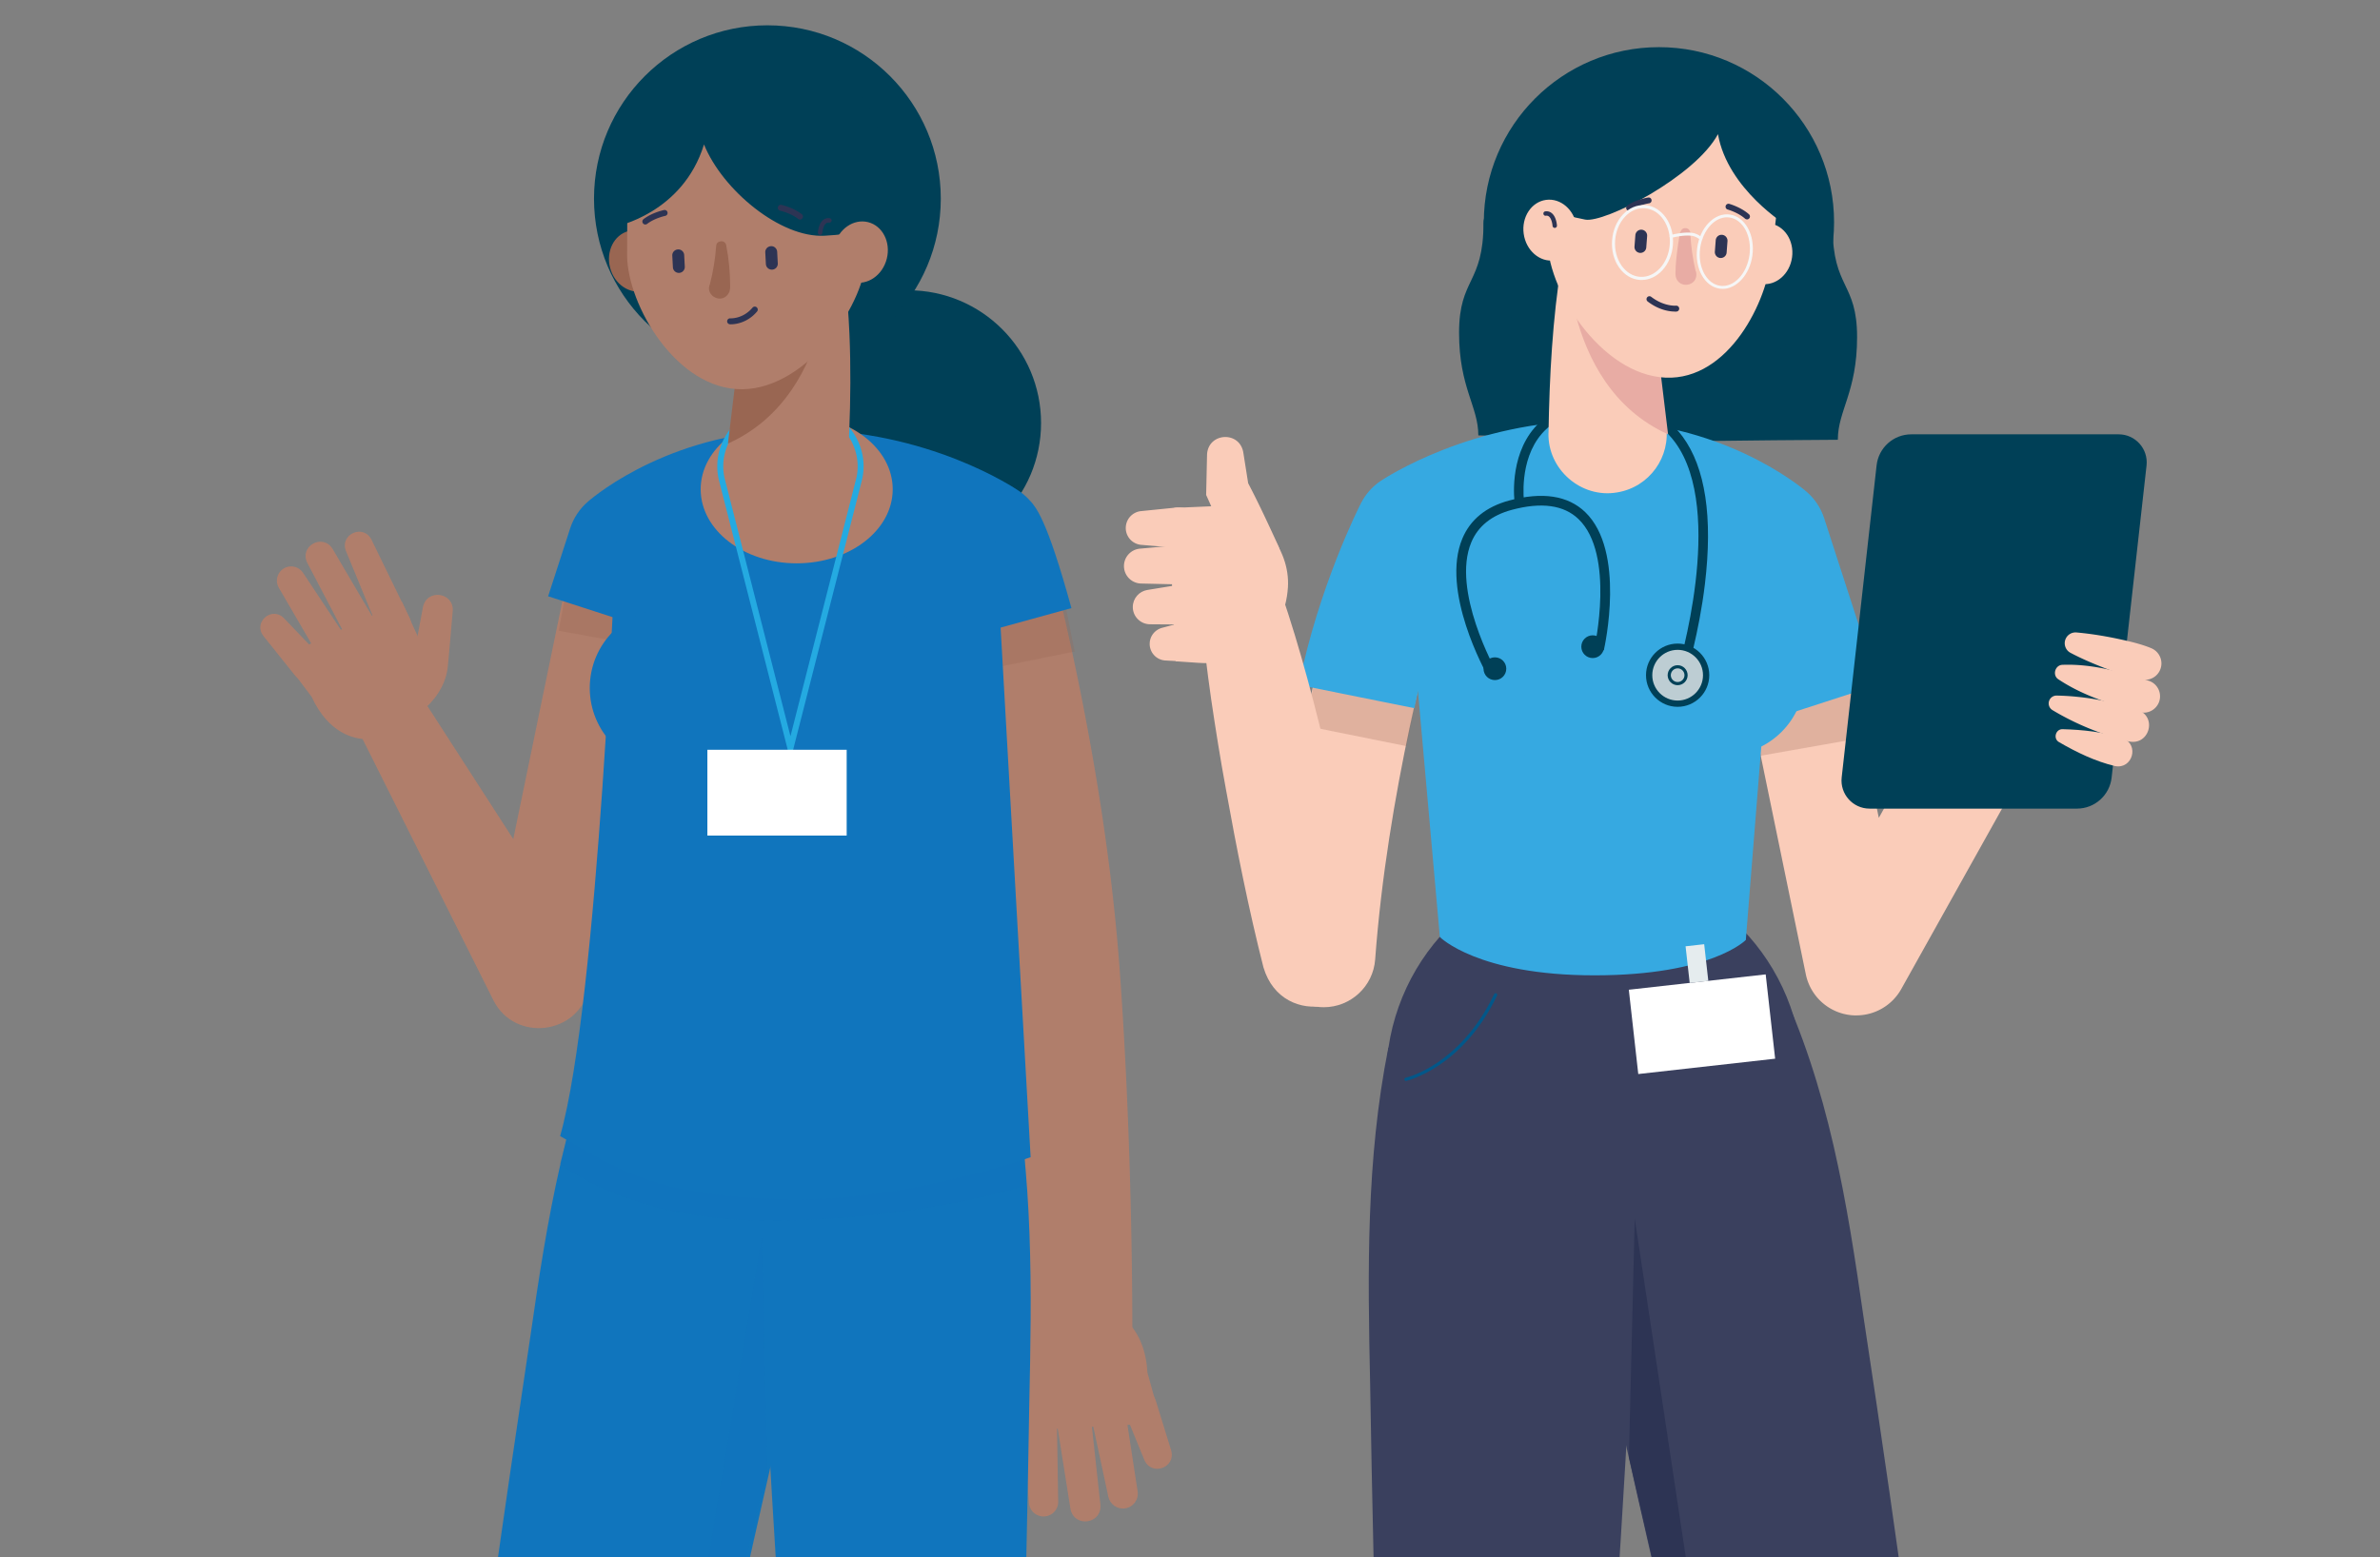 <svg xmlns="http://www.w3.org/2000/svg" viewBox="0 0 550 360"><rect x="0" y="0" width="550" height="360" fill="#808080" stroke="none"/><defs><style>.cls-1{fill:none}.cls-2{clip-path:url(#clippath)}.cls-3{fill:#f6f6f6}.cls-4{fill:#faccb9}.cls-5{fill:#004057}.cls-6{fill:#025789}.cls-7{fill:#e8aca4}.cls-8{fill:#fff}.cls-9{fill:#e5ecee}.cls-10,.cls-11{fill:#996652}.cls-12{fill:#b07e6b}.cls-13{fill:#bdcdd3}.cls-14,.cls-15{fill:#1075bd}.cls-16{fill:#36a9e1}.cls-17{fill:#2d3454}.cls-18{fill:#24aae1}.cls-19{fill:#3a405e}.cls-11,.cls-15{opacity:.26;mix-blend-mode:multiply}.cls-15{opacity:.34}.cls-20{isolation:isolate}</style><clipPath id="clippath"><path class="cls-1" d="M-17.68 -10.55H559.65V373.43H-17.68z"/></clipPath></defs><g class="cls-20"><g class="cls-2" id="Layer_1"><path class="cls-4" d="M305.93 232.83c-.29 0-.59-.01-.89-.03-6.56-.48-11.49-6.19-11-12.75 3.78-51.28 19.4-99.72 20.06-101.75 1.2-3.7 4.13-6.57 7.85-7.71.82-.25 20.48-6.16 46.75-6.16 6.58 0 11.91 5.33 11.91 11.91s-5.33 11.91-11.91 11.91c-14.71 0-26.97 2.12-33.84 3.63-4.22 14.43-14.27 51.87-17.07 89.91-.46 6.26-5.69 11.04-11.87 11.04z"/><path class="cls-5" d="M423.52 52.59c0 14.12 5.64 12.6 5.64 25.32s-4.45 16.99-4.45 23.75c-11.1 0-64.3.71-64.3.71l-1.19-39.55s64.3-24.34 64.3-10.22z"/><path class="cls-5" d="M342.82 51.59c0 14.12-5.64 12.6-5.64 25.32s4.45 16.99 4.45 23.75c11.1 0 64.3.71 64.3.71l1.19-39.55s-64.3-24.34-64.3-10.22z"/><path class="cls-19" d="M320.3 249.74c0 27.35 21.57 28.29 48.19 28.29 26.61 0 48.19-.94 48.19-28.29 0-27.35-21.57-49.52-48.19-49.52-26.61 0-48.19 22.17-48.19 49.52z"/><path class="cls-19" d="M325.46 553.68c-3.53-51.72-5.45-104.06-7.05-155.85-.76-25.97-1.35-51.93-1.78-77.89-.57-25.96-.95-51.92 4.21-77.77l54.6 1.08c4.14 26.03 2.74 51.96 1.14 77.88-2.52 45.26-5.64 90.84-9.15 136.07-2.63 32.21-5.37 65.02-8.91 97.15l-33.07-.65z"/><path class="cls-19" d="M430.96 552.08c-22.93-78-41.66-157.01-59.3-236.31-6.03-26.36-11.72-52.78-9.55-80.67l48.49-9.02c12.06 25.24 16.25 51.94 20.1 78.71 8.13 53.5 15.46 107.08 21.64 160.87 3.06 26.91 5.9 53.87 8 80.96l-29.37 5.46z"/><path class="cls-4" d="M428.98 234.73a11.9 11.9 0 0 1-11.67-9.51l-19.08-92.53c-5.68-1.87-15.96-4.45-29.53-4.45v-23.82c27.33 0 44.55 8.55 45.27 8.92 3.24 1.64 5.56 4.67 6.29 8.22l13.92 67.5 23.04-41.27 20.8 11.62-38.65 69.21a11.91 11.91 0 0 1-10.4 6.1z"/><path class="cls-11" transform="rotate(-78.61 314.82 162.814)" d="M307.36 150.9H322.32V174.72H307.36z"/><path class="cls-11" transform="rotate(-10 420.807 163.74)" d="M403.61 155.27H437.64V172.11H403.61z"/><path class="cls-16" d="M408.12 166.67l-11.11-34.29c-4.54-2.88-14.45-7.93-28.31-7.93-14.79 0-26.4 5-31.55 7.67-2.56 5.71-7.53 17.85-10.3 31.59l-26.69-5.38c4.59-22.78 13.97-41.28 14.37-42.05 1.05-2.05 2.6-3.8 4.51-5.09.85-.57 21.03-13.96 49.66-13.96s46.89 14.79 48.83 16.48c1.87 1.62 3.25 3.72 4.02 6.08l12.47 38.5-25.9 8.39z"/><circle class="cls-5" cx="383.37" cy="51.37" r="40.47"/><path class="cls-16" d="M411.05 122.14h-86.72l8.41 94.46s8.68 8.86 35.73 8.86c27.05 0 34.98-8.18 34.98-8.18l7.6-95.13z"/><path class="cls-16" d="M398.79 174.53h-45.42c-10.09 0-18.27-8.18-18.27-18.27s8.18-18.27 18.27-18.27h45.42c10.09 0 18.27 8.18 18.27 18.27s-8.18 18.27-18.27 18.27z"/><path class="cls-5" d="M389.7 155.89l-2.08-.64c.11-.37 11.27-36.99-.53-53.02-3.62-4.92-9.14-7.42-16.4-7.43h-.04c-6.37 0-11.19 1.83-14.33 5.44-5.39 6.19-4.13 15.7-4.12 15.8l-2.16.31c-.06-.43-1.42-10.56 4.62-17.52 3.58-4.12 8.95-6.2 15.99-6.2h.05c7.99.01 14.1 2.81 18.15 8.31 5.25 7.14 6.99 18.59 5.15 34.02-1.36 11.38-4.26 20.84-4.29 20.94z"/><path class="cls-5" d="M343.73 156.12c-.45-.79-10.87-19.52-5.79-31.63 1.84-4.39 5.48-7.35 10.82-8.79 7.66-2.06 13.57-1.16 17.57 2.68 9.39 9.04 4.51 31.01 4.3 31.94l-2.18-.5c.05-.22 4.82-21.67-3.67-29.83-3.39-3.26-8.58-3.97-15.43-2.13-4.63 1.25-7.78 3.77-9.34 7.49-4.66 11.11 5.57 29.48 5.67 29.67l-1.95 1.1z"/><circle class="cls-5" cx="345.46" cy="154.58" r="2.63"/><circle class="cls-5" cx="368.06" cy="149.49" r="2.63"/><circle class="cls-13" cx="387.69" cy="156.08" r="6.59"/><path class="cls-5" d="M387.69 163.39c-4.03 0-7.31-3.28-7.31-7.31s3.28-7.31 7.31-7.31 7.31 3.28 7.31 7.31-3.28 7.31-7.31 7.31zm0-13.17c-3.23 0-5.86 2.63-5.86 5.86s2.63 5.86 5.86 5.86 5.86-2.63 5.86-5.86-2.63-5.86-5.86-5.86z"/><circle class="cls-13" cx="387.69" cy="156.08" r="1.95"/><path class="cls-5" d="M387.69 158.39c-1.27 0-2.31-1.04-2.31-2.31s1.04-2.31 2.31-2.31 2.31 1.04 2.31 2.31-1.04 2.31-2.31 2.31zm0-3.89c-.87 0-1.58.71-1.58 1.58s.71 1.58 1.58 1.58 1.58-.71 1.58-1.58-.71-1.58-1.58-1.58z"/><path class="cls-4" d="M357.85 100.09c.22-13.28.91-26.17 3-39.34.75-4.68 1.91-9.8 3.6-14.29 4.14-10.8 19.83-6.82 18.42 4.56-.28 1.77-.65 4.34-.77 6.14-.63 13.55.99 27.54 2.9 41 1.2 7.45-3.86 14.47-11.31 15.67-8.3 1.43-16.07-5.33-15.85-13.74z"/><path class="cls-7" d="M385.49 100.4c-25.58-11.49-23.56-46.76-23.56-46.76l21.25 27.73 2.3 19.04z"/><path class="cls-4" d="M383.54 87.19c14.91 1.8 24.38-16.09 25.74-27.33l1.16-9.63c1.72-14.24-8.43-27.18-22.67-28.91-14.24-1.72-27.18 8.43-28.91 22.67l-1.16 9.63c-1.36 11.24 10.93 31.76 25.84 33.56z"/><path class="cls-5" d="M413 52.17s-13.76-8.37-15.99-21.16c-5.28 9.84-26.27 20.62-30.69 19.75-13.56-2.67-9.41-5.29-9.41-5.29s-2.84-31.37 18.61-31.37c21.46 0 38.17 15.83 38.17 15.83L413 52.17z"/><ellipse class="cls-4" cx="358.24" cy="53.18" rx="6.18" ry="7.06" transform="rotate(-7.86 358.384 53.212)"/><ellipse class="cls-4" cx="407.97" cy="58.64" rx="7.06" ry="6.18" transform="rotate(-82.26 407.993 58.62)"/><path class="cls-5" d="M432.04 186.92h47.93c4.11 0 7.55-3.09 8.01-7.16l8.07-72.15c.43-3.84-2.58-7.21-6.44-7.21h-47.93c-4.11 0-7.55 3.09-8.01 7.16l-8.07 72.15c-.43 3.84 2.58 7.21 6.44 7.21z"/><g><path class="cls-4" d="M495.04 157.11c-2.91-.53-5.68-1.52-8.43-2.58-2.75-1.07-5.48-2.22-8.13-3.62a2.508 2.508 0 0 1-1.05-3.38c.48-.92 1.45-1.41 2.42-1.33 4.46.4 8.78 1.22 13.1 2.28 1.42.38 2.83.79 4.19 1.36 1.94.81 2.86 3.03 2.06 4.97a3.799 3.799 0 0 1-4.16 2.29z"/><path class="cls-4" d="M494.45 164.64c-6.52-1.79-13.05-3.81-18.75-7.59-1.5-.94-.79-3.36.96-3.37 6.86-.25 13.47 1.63 19.94 3.7 1.98.67 3.04 2.82 2.37 4.8a3.8 3.8 0 0 1-4.52 2.45z"/><path class="cls-4" d="M491.97 171.4c-6.19-1.57-12.17-3.94-17.66-7.25a1.808 1.808 0 0 1-.61-2.49c.35-.57.96-.88 1.58-.87 1.64.03 3.26.13 4.86.3 4.76.47 9.43 1.55 13.95 3.04 4.49 1.68 2.55 8.26-2.12 7.26z"/><path class="cls-4" d="M488.78 177.09c-4.6-1.1-8.91-3.19-12.99-5.56-1.38-.81-.73-3.02.85-2.97 4.72.13 9.48.63 13.97 2.11 3.83 1.49 2.19 7.18-1.82 6.42z"/></g><path class="cls-17" d="M397.65 59.64h-.1c-.75-.06-1.31-.71-1.26-1.46l.2-2.64c.06-.75.7-1.32 1.46-1.26.75.06 1.31.71 1.26 1.46l-.2 2.64c-.05.72-.65 1.26-1.36 1.26zm-18.57-1.18h-.1c-.75-.06-1.31-.71-1.26-1.46l.2-2.64c.06-.75.71-1.32 1.46-1.26.75.06 1.31.71 1.26 1.46l-.2 2.64c-.05.72-.65 1.26-1.36 1.26zm7.94 13.56c-.99 0-3.53-.23-6.26-2.33a.673.673 0 0 1-.12-.95c.23-.3.66-.35.95-.12 2.97 2.28 5.69 2.04 5.71 2.04.37-.04.71.23.75.61s-.23.71-.6.75c-.03 0-.18.02-.43.02zm-10.55-23.29c-.22 0-.43-.1-.56-.3a.69.69 0 0 1 .18-.95c2.04-1.4 4.69-1.8 4.8-1.82.37-.06.72.2.77.57.06.37-.2.72-.57.77-.02 0-2.45.38-4.23 1.6-.12.08-.25.12-.38.12zm27.24 1.98a.7.7 0 0 1-.45-.17c-1.61-1.43-3.98-2.1-4-2.1a.684.684 0 0 1-.47-.84c.1-.36.48-.58.84-.47.11.03 2.68.76 4.54 2.4a.68.68 0 0 1-.45 1.19z"/><path class="cls-7" d="M390.62 54.04c.14 2.77.56 5.8 1.21 8.53l.07.18c.02.04.02-.05.01-.07.95 3.8-4.81 4.43-4.72.46.02-2.34.32-4.65.65-6.96.29-1.07.08-3.75 1.92-3.42.58.15.91.7.87 1.27z"/><path class="cls-17" d="M359.29 52.68c-.27 0-.49-.21-.51-.48-.03-.43-.23-1.65-.82-2.14-.2-.17-.43-.23-.72-.19a.502.502 0 0 1-.57-.44c-.04-.28.16-.54.44-.57.56-.08 1.08.07 1.5.42 1.04.85 1.18 2.66 1.19 2.86.02.28-.2.52-.48.54h-.03z"/><path class="cls-6" d="M324.9 249.87c-.17 0-.32-.12-.36-.29-.04-.2.08-.39.28-.44.03 0 3.2-.72 7.28-3.45 3.77-2.52 9.12-7.32 13.2-15.89.09-.18.3-.26.49-.17.18.09.26.31.17.49-7.97 16.73-20.86 19.71-20.99 19.74h-.08z"/><path class="cls-17" d="M404.48 458.9L377.77 281.65 376.43 336.85 404.48 458.9z"/><path class="cls-3" d="M379.36 64.72c-.14 0-.28 0-.41-.01-1.89-.13-3.6-1.17-4.81-2.91-1.2-1.72-1.77-3.93-1.6-6.23.16-2.29 1.04-4.4 2.46-5.94 1.45-1.56 3.28-2.34 5.18-2.21 3.87.27 6.75 4.37 6.42 9.14-.16 2.29-1.04 4.4-2.46 5.94-1.34 1.44-3.02 2.22-4.76 2.22zm.39-16.6c-1.54 0-3.04.7-4.24 1.99-1.31 1.42-2.12 3.37-2.27 5.5-.15 2.13.37 4.18 1.48 5.77 1.09 1.56 2.61 2.49 4.28 2.61 1.67.12 3.3-.59 4.6-1.98 1.31-1.42 2.12-3.37 2.27-5.5.31-4.37-2.27-8.13-5.75-8.37-.12 0-.24-.01-.36-.01zm18.33 18.65c-.22 0-.43-.01-.65-.04-3.52-.48-5.86-4.71-5.22-9.44.31-2.27 1.25-4.32 2.65-5.77 1.43-1.48 3.17-2.17 4.89-1.93 3.52.48 5.86 4.71 5.22 9.44-.6 4.43-3.62 7.75-6.89 7.75zm1.02-16.54c-1.32 0-2.62.61-3.74 1.77-1.3 1.35-2.18 3.26-2.47 5.39-.59 4.35 1.49 8.24 4.63 8.67 3.15.44 6.18-2.77 6.77-7.12.59-4.35-1.49-8.24-4.63-8.67-.19-.03-.38-.04-.57-.04zm5.54 8.75z"/><path class="cls-3" d="M393.08 55.48c-.08 0-.16-.03-.23-.09 0 0-.86-.75-1.87-.88-2.03-.27-4.69.47-4.71.48a.345.345 0 0 1-.42-.24c-.05-.18.06-.37.24-.42.11-.03 2.82-.78 4.98-.5 1.22.16 2.19 1.02 2.23 1.05.14.13.15.34.03.48-.07.08-.16.11-.26.11z"/><g><path class="cls-8" transform="rotate(173.6 393.305 236.763)" d="M377.38 226.96H409.21V246.57H377.38z"/><path class="cls-9" transform="rotate(-6.4 392.23 222.792)" d="M389.99 218.47H394.32V227H389.99z"/></g><path class="cls-4" d="M291.98 223.65c-3.46-13.62-6.19-27.39-8.68-41.21-1.28-6.9-2.38-13.84-3.41-20.8-.98-6.97-1.88-13.95-2.41-21.01-.57-11.17 14.65-14.24 18.52-3.85 4.57 13.35 8.07 26.96 11.31 40.66 3.21 13.67 6.2 27.39 8.45 41.26 1.88 15.31-19.4 19.68-23.78 4.94z"/><g><path class="cls-4" d="M287.31 104.55l1.34 8.46-.52-1.9c2.61 4.92 4.99 10.09 7.31 15.13 2.87 7-7.28 11.21-10.21 4.22-2.01-5.29-4.13-10.92-6.5-16.05l.02-.73.19-8.57c.22-5.12 7.48-5.57 8.37-.57zm-14.03 48.35l-3.97-.22a3.838 3.838 0 0 1-3.62-4.05c.09-1.7 1.29-3.08 2.85-3.5l3.84-1.02c6.75-1.35 7.79 8.73.9 8.79z"/><path class="cls-4" d="M273.94 144.37l-8.2-.06c-2.2-.02-3.98-1.82-3.96-4.02.02-1.97 1.46-3.6 3.35-3.91l8.09-1.32c6.68-.78 7.45 9.06.72 9.32z"/><path class="cls-4" d="M274.98 135.15l-11.29-.26c-2.23-.05-4-1.9-3.95-4.13a4.036 4.036 0 0 1 3.68-3.93l11.25-1.02c6.53-.31 6.86 9.21.31 9.34z"/><path class="cls-4" d="M272.06 126.65l-8.32-.7a3.905 3.905 0 0 1-3.57-4.23 3.926 3.926 0 0 1 3.51-3.57l8.3-.84c6.78-.35 6.87 9.58.08 9.34z"/><path class="cls-4" d="M271.72 152.87l5.32.36c11.3.74 19.85-6.16 20.59-17.46.59-9.08-6.96-18.21-16.04-18.81l-9.22.4c-2.29-.15-2.33 1.38-2.22 3.67l1.56 31.84z"/></g><g><circle class="cls-5" cx="209.9" cy="97.78" r="30.68"/><path class="cls-12" d="M261.66 310.03l-24.09-.17c0-.41.26-41.7-2.89-84.46-2.83-38.35-11.71-76.14-15.53-91.07-7.04-1.52-19.37-3.62-33.95-3.62v-24.09c26.57 0 46.44 5.97 47.28 6.23a12.04 12.04 0 0 1 8.07 8.23c.58 2.06 14.35 50.94 18.16 102.56 3.23 43.76 2.96 85.98 2.96 86.4z"/><path class="cls-12" d="M225.81 324.12c.82-1.61 5.53-11.21 6.29-12.57 2.13-3.72 5.88-6.11 9.85-7.35 6.48-1.9 9.04 7.6 2.49 9.22-1.76.29-4 1.26-5.11 2.81-.49.76-6.53 10.41-7.18 11.45-2.51 3.83-8.28.58-6.34-3.55zm41.24-.49l3.6 11.66c1.14 4-4.53 6.02-6.19 2.22l-4.62-11.29c-1.82-4.96 5.46-7.57 7.21-2.58z"/><path class="cls-12" d="M259.81 324.6l3.09 20.15c.29 1.88-1 3.64-2.88 3.93-1.81.28-3.51-.92-3.89-2.68l-4.28-19.93c-.97-5.42 6.93-6.88 7.96-1.46z"/><path class="cls-12" d="M251.83 325.23l2.47 22.62c.36 4.5-6.09 5.36-6.93.93l-3.56-22.47c-.67-5.43 7.24-6.5 8.02-1.07z"/><path class="cls-12" d="M244.2 325.99l.34 21.13c.03 1.87-1.46 3.4-3.33 3.43a3.382 3.382 0 0 1-3.42-3.11l-1.67-21.07c-.25-5.51 7.8-5.9 8.09-.39z"/><path class="cls-12" d="M268.39 328.94l-3.22-11.62c-.53-9.8-6.25-16.16-16.05-15.63-7.87.43-13.9 7.15-13.48 15.03l.76 13.96 31.99-1.74z"/><path class="cls-14" d="M234.14 253.56c0 27.65-21.82 28.6-48.73 28.6-26.91 0-48.73-.95-48.73-28.6 0-27.65 21.82-50.07 48.73-50.07 26.91 0 48.73 22.42 48.73 50.07z"/><path class="cls-14" d="M195.49 561.55c-5.63-52.11-9.66-104.92-13.34-157.19-1.8-26.21-3.44-52.42-4.91-78.63-1.61-26.21-3.03-52.42 1.15-78.75l55.21-1.09c5.22 26.14 4.84 52.39 4.26 78.64-.74 45.83-2.08 92.01-3.81 137.85-1.37 32.65-2.83 65.91-5.12 98.51l-33.44.66z"/><path class="cls-14" d="M92.55 553.74c6.72-81.93 17.79-163.29 29.97-244.53 3.89-27.07 8.13-54.07 20.32-79.59l49.04 9.12c2.2 28.2-3.56 54.92-9.66 81.57-11.79 53.44-24.35 106.66-38.08 159.65-6.9 26.51-14.02 52.97-21.89 79.3l-29.7-5.52z"/><path class="cls-12" d="M185.2 130.7c-11.65.09-23.54 1.72-34.34 6.17-.05.02-.72.32-.57.25l6.36-8.31-20.38 98.85-.2.87c-2.45 10.78-17.17 12.46-22.06 2.67l-35.56-71.02 13.43-7.66 43.05 66.74-22.26 3.54c.06-.28 20.39-98.87 20.44-99.12.75-3.64 3.2-6.54 6.3-8.04 14.31-6.54 30.18-8.88 45.78-9.02v24.09z"/><path class="cls-11" transform="rotate(-11.4 234.941 145.58)" d="M223 138.04H247.09V153.17H223z"/><path class="cls-11" transform="rotate(-79.72 141.487 143.735)" d="M137.23 131.94H145.75V155.54H137.23z"/><path class="cls-14" d="M221.05 147.87c-1.9-6.91-3.23-10.99-4.06-13.3-5.28-2.71-17.01-7.71-31.79-7.71-14.02 0-24.04 5.1-28.63 8.02l-3.71 11.44-26.19-8.48 5.09-15.7c.77-2.38 2.17-4.5 4.06-6.14 1.96-1.71 20-16.66 49.38-16.66s49.36 13.54 50.22 14.11c.79.53 1.53 1.15 2.19 1.84 1.78 1.84 4.23 4.37 9.99 25.28l-26.54 7.31z"/><circle class="cls-5" cx="177.34" cy="45.92" r="40.07"/><path class="cls-15" d="M235.28 264.31l1.82 9.76s-24.89 8.09-59.77 8.09c-32.31 0-47.89-13.16-47.89-13.16l2.81-10.7 103.03 6.01z"/><path class="cls-14" d="M142.38 124.53h87.69l8.1 142.97s-29.97 10.63-57.31 9.76c-29.28-.94-37-6.31-51.42-14.64 8.82-30.96 12.94-138.09 12.94-138.09z"/><path class="cls-14" d="M200.7 177.51h-45.93c-10.2 0-18.48-8.27-18.48-18.48s8.27-18.48 18.48-18.48h45.93c10.2 0 18.48 8.27 18.48 18.48s-8.27 18.48-18.48 18.48z"/><ellipse class="cls-12" cx="184.11" cy="113.1" rx="22.19" ry="17.12"/><path class="cls-18" d="M182.66 175.75l-16.61-65.09c-.87-4.23.19-8.43 2.99-11.86 3.22-3.95 8.19-6.22 13.62-6.22s10.4 2.27 13.62 6.22c2.8 3.43 3.86 7.63 3 11.82l-16.61 65.12zm0-81.79c-5.02 0-9.59 2.08-12.55 5.71-2.53 3.1-3.49 6.9-2.71 10.68l15.27 59.83 15.27-59.86c.77-3.75-.19-7.54-2.72-10.65-2.96-3.63-7.53-5.71-12.55-5.71z"/><path class="cls-12" d="M168.82 99.32c1.7-7.51 3.07-15.35 4.04-22.97.78-6.44 1.33-12.64.86-18.95-.2-1.17-.33-2.73-.46-3.93-.89-11.38 14.65-14.74 18.61-4.14 3.24 8.83 3.99 18.67 4.43 27.86.32 7.59.26 15.1-.05 22.66-.05 1.2-.11 2.42-.2 3.73-.53 7.62-7.14 13.37-14.76 12.84-8.48-.5-14.57-8.89-12.47-17.1z"/><path class="cls-10" d="M168.22 102.54c25.86-11.62 23.82-47.29 23.82-47.29l-21.49 28.04-2.33 19.25z"/><ellipse class="cls-10" cx="147.04" cy="60.33" rx="6.25" ry="7.14" transform="rotate(-14.68 147.03 60.333)"/><path class="cls-12" d="M171.58 89.98c-15.18.18-26.52-19.39-26.66-30.83l.04-10.09c-.18-14.51 14.07-26.19 28.58-26.36 14.51-.18 26.41 11.44 26.58 25.95l.12 9.8c.14 11.45-13.48 31.35-28.66 31.53z"/><path class="cls-5" d="M142.25 52.36s15.52-2.99 20.44-18.97c4.23 10.47 17.62 21.67 27.89 21.1 13.95-.78 12.74-4 12.74-4s6.28-31.22-15.29-33.56c-21.57-2.34-40.1 11.74-40.1 11.74l-5.69 23.69z"/><ellipse class="cls-12" cx="198.88" cy="58.28" rx="7.14" ry="6.25" transform="rotate(-75.94 198.873 58.285)"/><path class="cls-17" d="M156.87 63.08c-.73 0-1.34-.57-1.37-1.31l-.14-2.67a1.37 1.37 0 0 1 1.31-1.44c.75-.06 1.41.55 1.44 1.31l.14 2.67c.04.76-.55 1.41-1.31 1.44h-.07z"/><path class="cls-10" d="M167.81 56.65c.65 3.28.91 6.37.93 9.68-.02.35-.06.7-.16 1.08-1.4 3.25-5.81 1.05-4.51-1.77.72-2.8 1.24-5.91 1.43-8.76.04-1.35 2.03-1.53 2.32-.23z"/><path class="cls-17" d="M178.36 62.33c-.73 0-1.34-.57-1.37-1.31l-.14-2.67a1.37 1.37 0 0 1 1.31-1.44c.75-.06 1.41.55 1.44 1.31l.14 2.67c.04.76-.55 1.41-1.31 1.44h-.07zm-9.47 12.63h-.21a.684.684 0 0 1-.64-.73c.03-.38.34-.67.73-.64.13 0 2.94.14 5.13-2.47.24-.29.68-.33.97-.08.29.25.33.68.08.97-2.32 2.76-5.26 2.96-6.07 2.96zm15.99-24.2c-.15 0-.3-.05-.43-.15-1.72-1.36-4.13-1.89-4.16-1.9a.694.694 0 0 1-.53-.82c.08-.37.45-.61.82-.53.11.02 2.75.61 4.72 2.16.3.24.35.67.11.97-.14.17-.34.26-.54.26zm-35.74 1.14c-.21 0-.41-.09-.55-.27-.23-.3-.18-.73.12-.97 1.98-1.53 4.63-2.08 4.74-2.11.37-.07.74.16.81.54s-.16.74-.53.81c-.02 0-2.45.52-4.18 1.85-.13.1-.27.14-.42.14z"/><path class="cls-8" transform="rotate(-180 179.565 183.235)" d="M163.47 173.32H195.66V193.15H163.47z"/><path class="cls-17" d="M189.52 54.3h-.03a.516.516 0 0 1-.48-.55c.01-.21.16-2.03 1.2-2.89.42-.35.95-.5 1.52-.42.28.04.48.3.45.58-.04.28-.29.48-.58.45-.29-.04-.52.02-.73.19-.6.5-.8 1.73-.83 2.16-.02.27-.24.48-.51.48z"/><path class="cls-15" d="M143.86 480.01L176.03 285.83 177.33 339.34 143.86 480.01z"/><g><path class="cls-12" d="M104.62 141.26c-.17 1.72-1 11.9-1.2 13.37-.59 4.05-3.09 7.48-6.18 9.97-5.09 3.95-10.69-3.6-5.43-7.32 1.56-.94 3.31-2.68 3.62-4.62.04-.14 2.19-11.71 2.32-12.35.9-4.28 7.16-3.41 6.88.94zM68.14 156.1l-7.28-9.1c-2.42-3.16 1.93-6.93 4.73-4.13l8.05 8.42c3.35 3.77-2.21 8.64-5.5 4.81z"/><path class="cls-12" d="M74.23 152.71l-9.79-16.83a3.295 3.295 0 0 1 1.19-4.5c1.51-.88 3.44-.41 4.4 1.03l10.76 16.22c2.75 4.48-3.76 8.54-6.57 4.08z"/><path class="cls-12" d="M81.1 149.36l-10.09-19.25c-1.91-3.86 3.57-6.9 5.84-3.24l11.01 18.73c2.5 4.59-4.17 8.31-6.76 3.76z"/><path class="cls-12" d="M87.62 146.02l-7.68-18.66c-1.49-3.86 4-6.31 5.89-2.64l8.84 18.14c2.14 4.81-4.88 7.97-7.05 3.17z"/><path class="cls-12" d="M65.08 151.85l6.92 9.2c3.89 8.52 11.2 12.18 19.72 8.29 6.85-3.13 9.86-11.22 6.73-18.06l-5.55-12.15-27.83 12.72z"/></g></g></g></g></svg>